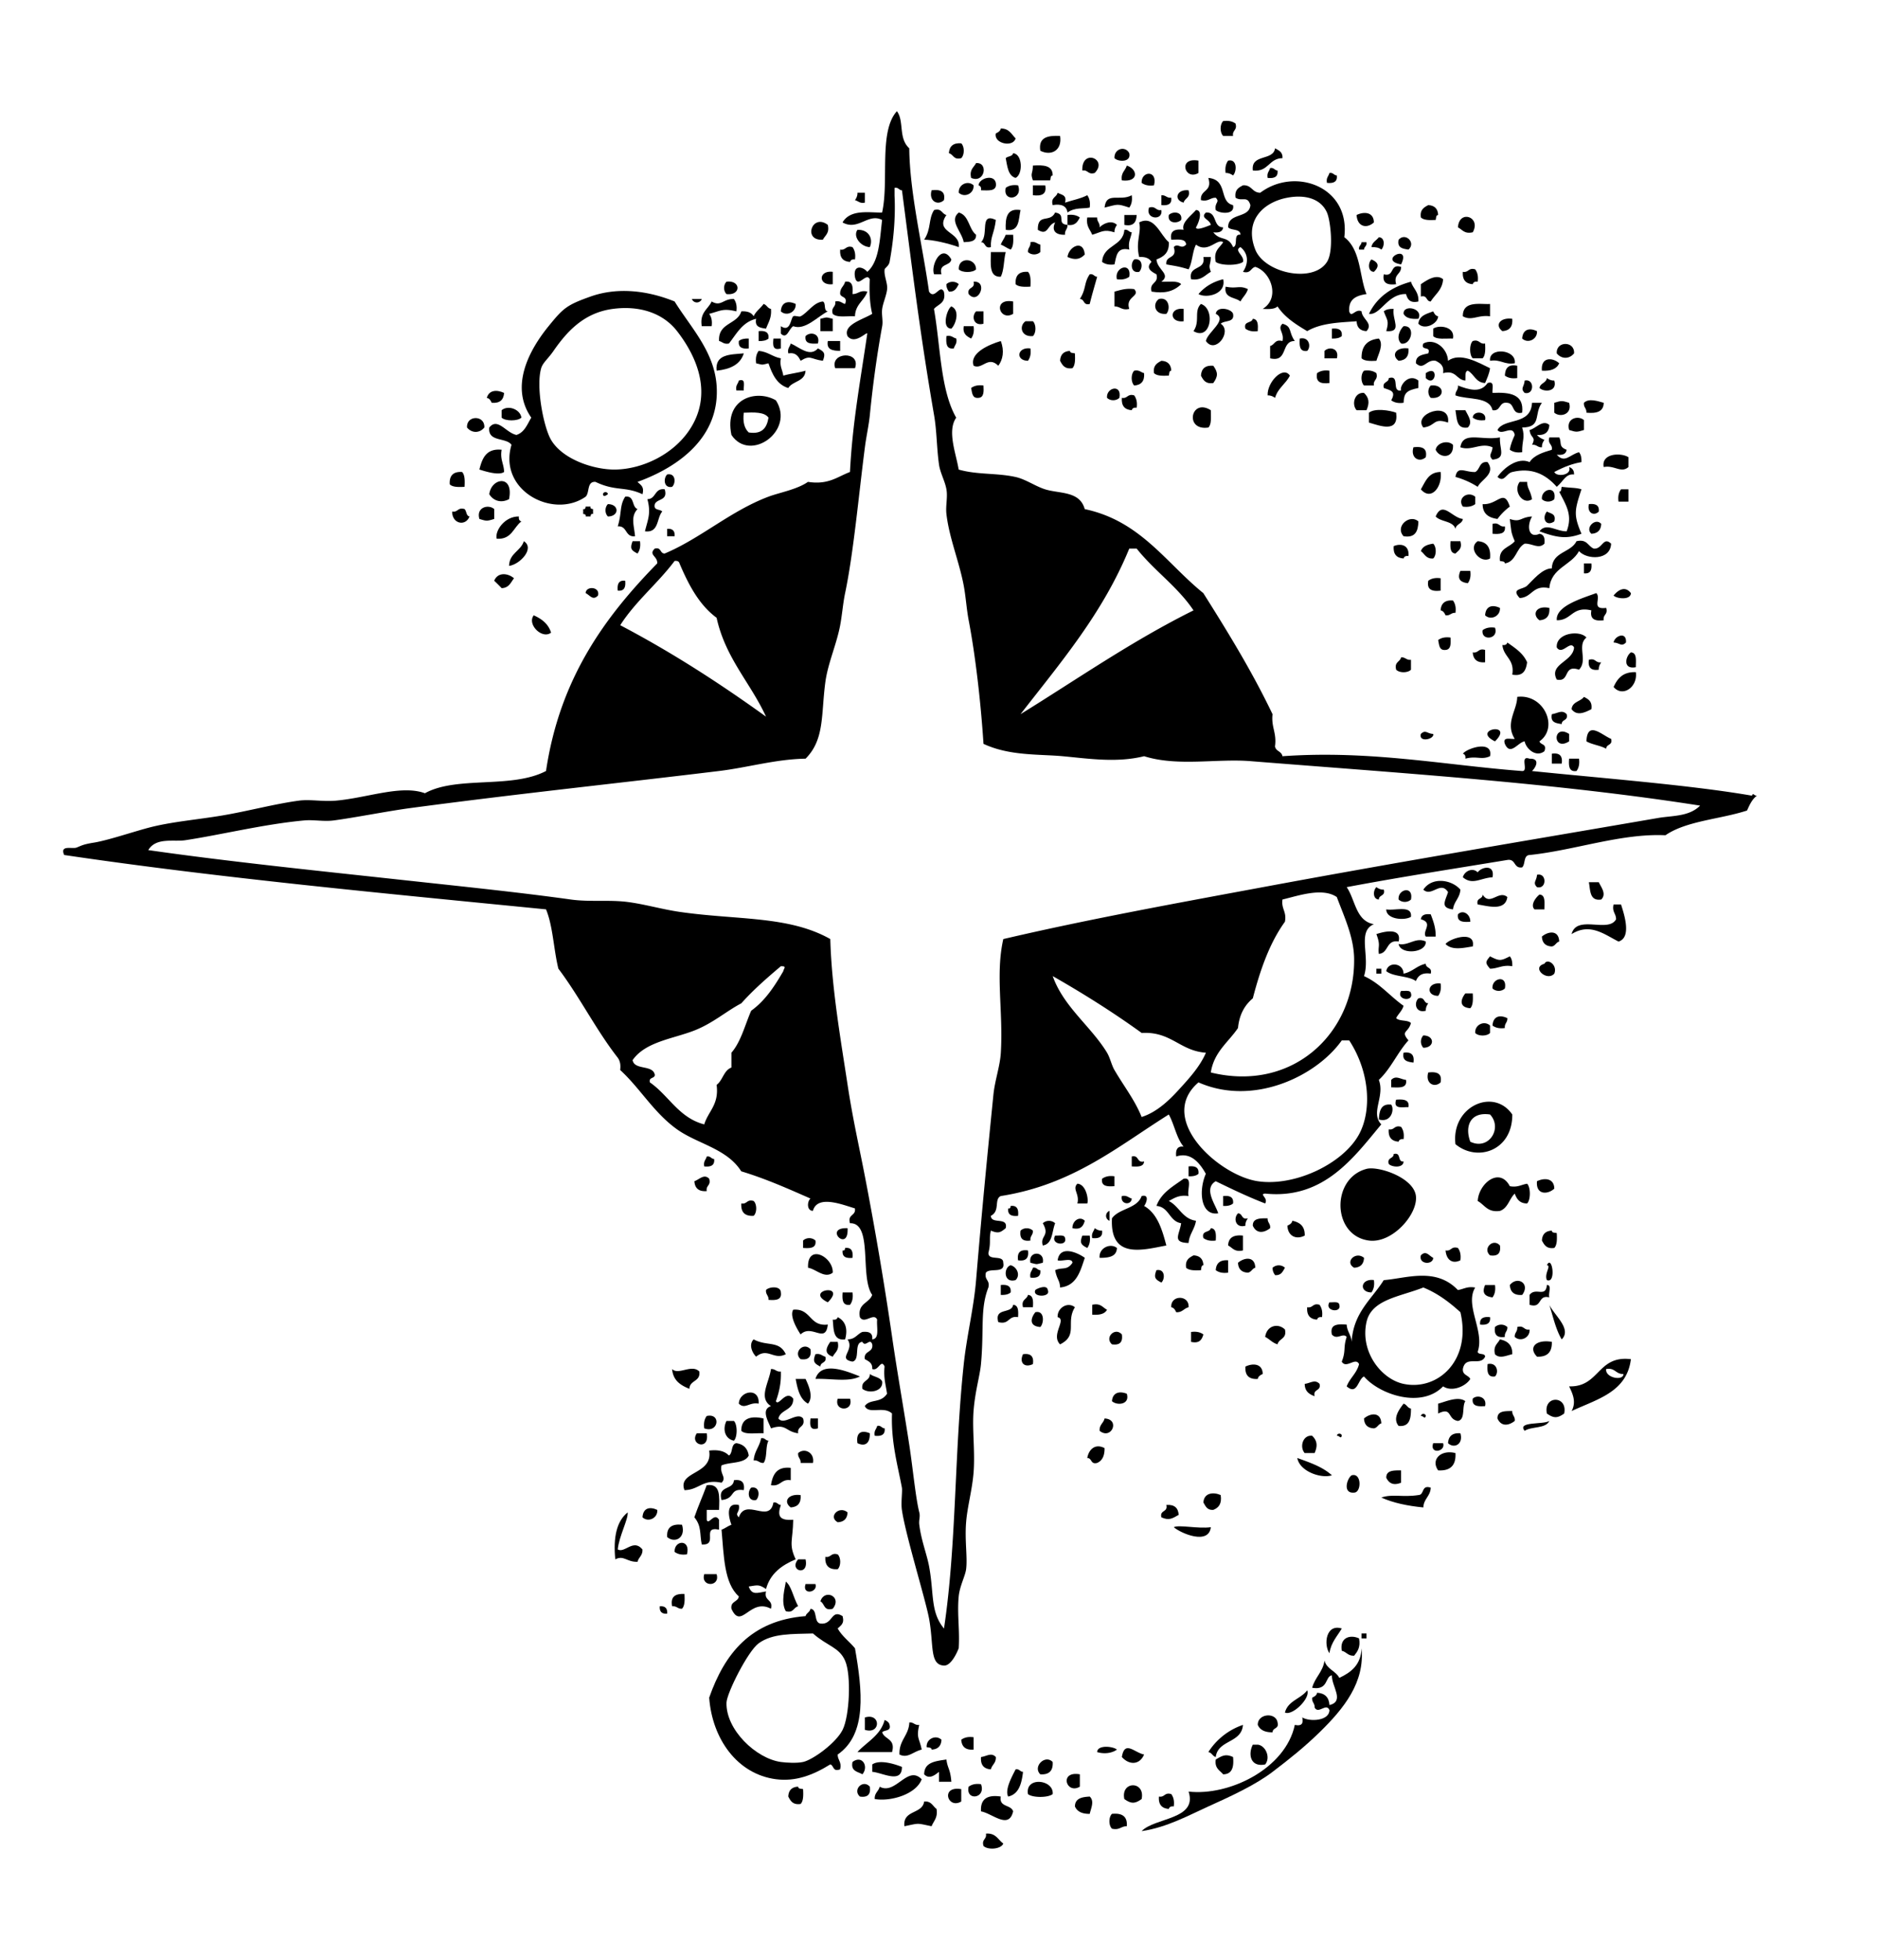 <svg xmlns="http://www.w3.org/2000/svg" viewBox="0 0 182.4 190.32"><path d="M118.8 11.76c.559-.074.924.039 1.2.24.198.678-.338.622-.24 1.2h-.96c-.33-.307-.33-1.133 0-1.44zM97.2 12.48c.812-.014 1.041.559 1.439.96-.229.902-2.139.521-1.922-.48.217-.106.432-.211.483-.48zM102.96 13.2c.225 1.421-.879 1.978-1.92 1.44-.21-1.334.75-1.488 1.92-1.44zM93.36 13.92c.328.309.328 1.133 0 1.44-.768.206-.742-.377-1.2-.48.045-.675.417-1.023 1.2-.96zM109.68 14.88c.206.908-1.074.852-1.439.48-.05-.943 1.07-1.221 1.44-.48zM123.84 14.4c.354.209.763.357.722.96-1.346.016-1.348 1.374-2.88 1.2-.21-1.65 1.98-.895 2.16-2.16zM98.4 14.88c.924.075.971 2.047.239 2.4-.74-.219-.799-1.123-.96-1.92.195-.206.658-.143.721-.48zM106.32 16.8c-.679.199-.622-.338-1.2-.238-.09-2.178 2.54-1.11 1.2.238zM116.4 15.6v1.198c-1.32.788-2.05-1.563 0-1.198zM119.28 15.6c.907-.206.849 1.072.479 1.438-.19-.127-.39-.25-.72-.24-.08-.554.04-.92.24-1.198zM94.8 15.84c1.221-.112.859 2.017-.479 1.44-.191-.83.266-1.013.479-1.44zM100.32 16.08c1.033-.073 1.937-.017 1.92.96-.233.006-.187.294-.24.48h-1.68c-.27-.756-.02-.543 0-1.44zM109.44 16.08c1.077.343 1.192 1.644-.48 1.44-.12-.755.34-.938.48-1.44zM123.36 16.32c.388-.067.413.227.72.24.072.632-.332.788-.96.72-.1-.502.16-.635.24-.96zM112.08 18c-.557.077-.922-.039-1.2-.24-.06-1.162 1.59-1.282 1.2.24zM129.12 16.8c.388-.065.413.229.72.24.072.632-.332.788-.96.72-.1-.502.16-.635.24-.96zM96.72 17.76c.14.86-.712.73-1.439.722.039-.279-.054-.429-.24-.48.024-.68 1.506-1.127 1.679-.242zM117.36 17.28c1.954.178.986 2.322 2.397 2.64.228.978-1.3.832-1.68.48-.143-.768.45-.742 0-1.2-.563-.005-.707.413-1.438.24-.1-1.057 1.15-.77.72-2.16zM94.56 18c.058.809-.893 1.24-1.439.72-.059-.807.891-1.24 1.439-.72zM98.88 18c.52 1.396-1.521 1.665-1.198.24.277-.201.641-.317 1.198-.24zM100.32 18h1.199c.168.89-.379 1.062-1.199.96V18zM90.48 18.48c.818-.102 1.368.07 1.2.96-.596.567-1.506.096-1.2-.96zM115.44 18.48c.205.766-.378.742-.48 1.2-.98-.243-.71-1.328.48-1.2zM83.28 18.719H84v.962c-.501.102-.636-.165-.96-.24.127-.194.251-.391.24-.722zM102.72 18.719c.351.211.93.19.721.962.716-.244 1.535-.387 2.159-.722.2.279.315.646.238 1.2-.582.131-1.448-.041-2.158.48-.088-.636-.576-.864-1.439-.722-.21-.763.38-.74.48-1.198zM109.92 18.96c.077.559-.038.921-.238 1.2-1.23-.402-1.085-.318-2.399 0 .15-1.585 1.48-.561 2.64-1.2zM112.8 18.96c.433-.028.509.294.96.24.072.632-.33.788-.96.72v-.96zM138.72 19.92c.609.029.931.352.96.96-.233.009-.188.294-.239.48-.592.032-1.157.037-1.44-.24-.11-.754.3-.981.72-1.2zM111.6 20.16c.679-.198.622.338 1.198.24.18 1.083-1.6.899-1.2-.24zM90.72 20.4c.766-.206.74.378 1.198.479-1.182 1.753 1.398 1.575 1.2 3.12-1.115-.393-2.518-.712-3.36-.72.709-1.071.391-1.996.962-2.879zM99.12 20.4c-.21.91-.081 2.159-1.438 1.92-.05-1.168.104-2.134 1.438-1.92zM93.12 20.64c1.012.268.955 1.604 1.68 2.158.035.677-.588.692-1.198.722-.183-1.032-1.465-2.096-.482-2.88zM103.68 21.84c.028.433-.294.508-.239.96-1.002.027-1.31-.469-.961-1.198-.785.222-.658 1.354-1.682.72-.027-1.671 1.175-.62 1.682-1.68 1.16.169.06 1.11 1.2 1.198zM114.72 21.36c-.358.381-1.368.351-1.2-.48.36-.381 1.37-.351 1.2.48zM133.44 21.6c-.692.64-1.619.432-1.683-.722.75-.358 1.67-.279 1.68.722z"/><path d="M103.68 21.84v-.96c.557-.077.922.039 1.198.24-.22.421-.45.834-1.2.72zM109.2 20.88h1.2c-.031.689-.301 1.142-1.2.96v-.96zM143.04 22.56c-.83.188-1.014-.269-1.438-.48.11-1.759 2.28-1.02 1.44.48zM96.72 21.36c-.146 1.303-.526 1.599-.479 2.64-.655.175-.483-.477-.96-.479.796-.723-.2-2.928 1.439-2.161zM105.6 21.12h.96c-.03.43.294.506.238.96.341-.363 1.166-.758 1.682-.24-.127.193-.25.392-.239.722-1.051-.328-1.234-.03-2.16.238-.2-.519-.62-.819-.48-1.68zM113.52 23.52c.058 1.017-.498 1.421-1.199 1.68.077 1.022 1.449 1.428.479 2.16.691.029 1.571-.131 1.922.24-.785.754-1.675.912-2.882.72-.235-.957.72-.723.48-1.68-.438-.229-1.112-.592-.48-1.2-.204-.356-.604-.518-1.198-.48-.374-1.522.248-2.365 0-3.358 1.48-.767 2.05 1.252 2.88 1.918zM80.4 21.84c.188.83-.269 1.015-.48 1.44-1.988.131-1.039-2.611.48-1.44zM83.28 22.32c1.136-.042 1.547.906 1.2 1.68-.891-.035-1.669-1.036-1.2-1.68zM109.2 22.32c.388-.067.413.227.72.24-.076.562-.379.899-.238 1.68-1.24-.28-1.249.67-1.439 1.44-.557.074-.922-.039-1.2-.24.08-1.683 2.04-1.479 2.16-3.12zM97.68 22.8h.721c.031.594.036 1.157-.24 1.44-.354-.125-.604-.355-.96-.48.124-.355.354-.605.479-.96zM133.92 23.04c.61.024.567.896.24 1.2-.214-.188-.542-.258-.96-.24.07-.49.48-.639.72-.96zM136.8 24.24c-.558-.083-1.125-.156-.96-.96.66-.747 1.71.299.96.96zM100.08 23.52c.502-.104.636.165.96.238v.722c-.313.308-.885.308-1.2 0-.03-.431.29-.506.24-.96zM132.24 23.52h.479c.066.388-.229.413-.24.72H132c-.07-.387.23-.413.24-.72zM105.36 24.719c-.463.486-.966.56-1.681.24.12-1.016 1.55-1.753 1.68-.24zM82.8 24c.202.278.317.646.24 1.2-.277-.039-.427.053-.479.24-.677-.045-1.022-.417-.96-1.2.577.098.521-.438 1.199-.24zM92.4 25.2c-.119.682-1.255.345-.96 1.44h-.72c-.358-.859.746-3.084 1.68-1.44zM96.24 24.48h1.439c-.196.764-.152 1.767-.479 2.398-1.171.052-.966-1.273-.96-2.398zM136.08 25.68c-2.34-.414 1.04-2.109 0 0zM116.88 24.96h.722c-.021.896-.271.686 0 1.44-.574.306-.886.876-1.92.72-.29-1.413 1.45-.789 1.2-2.16zM94.8 26.16c-.318.342-1.357.342-1.68 0-.073-1.239 1.676-1.131 1.68 0z"/><path d="M110.16 25.2c.831-.168.86.841.479 1.2-.83.168-.86-.841-.48-1.2zM133.2 25.2c.734.298.766.698.24 1.2-.61-.025-.57-.894-.24-1.2zM109.68 26.88c-.278.202-.646.317-1.2.24-.29-1.172 1.45-1.735 1.2-.24zM135.6 27.6c-.82.1-1.367-.073-1.199-.96 1.083.281.536-1.063 1.68-.722.02.747-.76.687-.48 1.682zM143.28 26.16c.201.278.316.643.24 1.2-.279-.039-.43.053-.48.24-.675-.045-1.021-.417-.96-1.2.58.098.52-.438 1.2-.24zM80.88 26.4v1.2c-1.425.173-1.425-1.373 0-1.2zM99.84 26.4c.276.284.271.849.24 1.438-.592.032-1.156.037-1.438-.238-.057-.855.343-1.256 1.198-1.2zM105.84 26.64c.39-.068.413.227.722.238-.242.877-.504 1.736-.722 2.642-.652.175-.481-.479-.96-.48.64-1.008.38-1.555.96-2.4zM140.16 27.12c-.073 1.047-.778 1.462-1.2 2.16-.477-.003-.305-.655-.96-.48v-1.198c.52-.348 1.48-1.045 2.16-.482zM118.8 27.12c.327 1.454-1.629 1.881-2.397 1.44.59-.69 1.37-1.189 2.4-1.44zM70.56 27.36c1.425-.173 1.425 1.374 0 1.2-.308-.315-.308-.885 0-1.2zM82.08 27.36c.75-.11.769.513.72 1.2.565.005.707-.414 1.44-.24-.301.897-1.169 1.229-1.2 2.398-.751-.049-1.762.162-2.16-.238-.196-.68.338-.622.24-1.2.501-.104.635.165.96.24.275-.755-.377-.583-.479-.96-.038-.597.376-.743.479-1.2zM93.12 27.6c-.209.351-.357.761-.96.72-.127-.193-.25-.39-.24-.72.315-.308.885-.308 1.2 0zM94.56 27.36c1.456-.096.468 2.323-.479 1.2-.18-.739.658-.461.479-1.2zM137.04 27.36c.204.676.775.983.72 1.92-.827.188-1.056-.224-1.198-.72-1.784-.062-2.487 2.092-3.602 1.92.78-1.622 2.19-2.612 4.08-3.12zM119.04 27.84c1.1.233 1.332-.163 2.16.24-.141.499-.505.775-.721 1.2-.52-.444-1.63-.288-1.44-1.44zM61.92 46.8c.271.289.687.437.48 1.2-1.69-.795-2.601-.26-4.562-1.2-.865-.065-.549 1.053-.96 1.44-3.152 2.203-8.521-.603-7.198-5.04-.531-.749-2.321-.24-2.16-1.68.813-1.016 1.623.521 2.64.72.788-.252 1.049-1.031 1.44-1.68-2.117-3.043-.187-6.592 1.68-8.88 1.419-1.743 1.739-2.05 4.08-2.882 2.377-.845 5.22-.709 8.16.48 1.541 2.488 3.844 4.834 4.08 8.16.352 4.964-3.616 7.891-7.68 9.362zm-8.16-12.72c-.534.772-1.046 1.151-1.198 1.68-.533 1.831.25 5.765.96 6.96 1.141 1.929 4.209 2.91 6.238 2.882 2.636-.04 5.609-1.457 7.2-3.842 2.249-3.365.862-6.949-1.2-9.6-1.394-1.79-3.688-2.5-6.238-2.16-2.837.377-4.482 2.236-5.762 4.08zM110.16 28.08c.639.709-.892.705-.479 1.92-.733.173-.874-.246-1.439-.24v-1.438c.57-.147 1.1-.347 1.92-.242zM67.2 29.04h.96a.513.513 0 01-.96 0zM71.28 29.04c.202.278.317.646.24 1.2-1.314-.319-1.522-.05-2.642.24.202.277.317.644.24 1.2h-.96c-.216-1.337.608-1.633.96-2.4.928.54 1.111-.283 2.162-.24zM112.56 29.04c.986-.239 1.146.986.721 1.44-1.17.113-1.36-1.002-.72-1.44zM77.28 29.52c.058.807-.891 1.238-1.44.72.055-.919.714-1.063 1.44-.72zM98.4 29.28v1.2c-1.325.786-2.05-1.565 0-1.2zM144.72 30.719c-1.213-.162-1.754.486-2.642 0-.032-1.572 1.763-1.132 2.642-1.198v1.198zM74.16 29.52c.315.085.377.422.72.479.08.879-.267 1.333-.479 1.92-.559-.083-1.125-.153-.96-.96-1.353.329-1.897 1.462-2.642 2.4-.501.102-.635-.165-.96-.24-.109-1.792 1.772-1.588 2.16-2.88.598-.036.996.124 1.2.479.217-.503.667-.773.961-1.198zM116.64 29.52c1.427.471.983 3.634-.722 2.64.67-.981.01-1.924.72-2.64zM92.4 29.76c.854.36.45 1.714 0 2.16-1.017-.036-.381-1.984 0-2.16zM114.96 30v1.2c-1.42.173-1.42-1.373 0-1.2z"/><path d="M119.76 30.48c.171.888-.841.599-1.198.96 1.156.749-.524 3.004-1.439 1.68.127-.833 2.154-2.057.96-2.64.08-.787 1.52-.511 1.68 0zM135.36 30c-.178 1.057.896 2.29-.721 2.16.303-1.048.069-1.067-.239-1.92.21-.186.54-.258.96-.24zM137.76 30.96c-.688.05-1.219-.061-1.438-.479-.06-.966 1.96-.542 1.44.479zM94.8 30.24h.722v1.2c-.973.269-1.189-.737-.722-1.2zM139.2 30.24c.106.213.211.429.479.479-.021.714-1.317 1.385-1.922.722.08-.806.8-.958 1.44-1.201zM80.88 30.96v1.2h-1.198v-1.2c.737-.168.459-.168 1.198 0zM121.68 30.96c.523.035.516.604.479 1.2-.557.076-.922-.039-1.2-.24-.21-.771.62-.498.72-.96zM146.88 30.96c.062.783-.283 1.155-.96 1.2-.76-.559-.25-1.362.96-1.2zM99.6 31.2h.721c.328.307.328 1.133 0 1.44-1.166.113-1.363-1.003-.72-1.44zM124.56 31.44c.97.263.569.823 1.198 1.68-1.395-.035-.608 2.109-2.397 1.68v-1.198c.457-.104.434-.688 1.199-.48.2-.863-.54-1.163 0-1.682zM93.6 31.68h.96c.077.556-.038.921-.239 1.198-.422-.217-.835-.444-.721-1.198zM136.32 31.68c1.229-.104.752 1.906-.24 1.68-.52-.514-.12-1.341.24-1.68zM141.12 32.88c-.689-.026-1.571.131-1.92-.238v-.722c.58-.408 2.15-.192 1.92.96zM129.36 31.92c.627-.065 1.032.088.96.722-.214.186-.542.258-.96.238v-.96zM149.28 32.16c.057.807-.892 1.24-1.44.72.06-.92.72-1.063 1.44-.72zM73.68 32.16c.627-.068 1.03.087.96.72-.216.188-.542.26-.96.24v-.96zM79.44 33.36c-.688.047-1.312.03-1.2-.72.463-.467 1.469-.251 1.2.72zM91.92 32.64c.502-.104.638.165.96.238.104.502-.164.638-.238.96-.752.112-.769-.511-.722-1.198zM72.72 32.88v.96c-.63.068-1.033-.087-.962-.72.216-.186.544-.258.962-.24zM75.12 32.88h.72v.96c-.801.241-.787-.333-.72-.96zM126.24 32.88c.911-.209 1.127.797.72 1.2-.75.11-.77-.513-.72-1.2zM133.92 32.88c.502.573-.059 1.538-.238 2.16-.593.032-1.156.036-1.439-.24-.03-1.232.59-1.806 1.68-1.92zM80.4 33.12h1.2v.96c-.703-.017-1.353-.087-1.2-.96zM97.2 33.12c.368.948.202 1.819-.24 2.4-1.008-1.004-1.556.415-2.398 0-.418-1.207 1.426-2.04 2.638-2.4zM144.24 37.2c-.92-.041-1.052-.868-1.681-1.2-.325.074-.198.603-.239.96-.889-.07-.864-1.057-2.16-.72.113-.754-.3-.981-.72-1.2-.916-.166-1.156.978-1.92.24-.035-.754.613-.824 1.199-.96.297-.776-.776-.183-.479-.96 1.075-.575 2.352.456 2.399 1.68 1.17-.855 2.924.159 4.08.72-.08.561-.29.991-.48 1.44zM143.04 33.12c.679-.198.622.338 1.2.24.031.592.036 1.157-.24 1.438h-.96c-.34-.319-.34-1.358 0-1.678zM76.8 33.36c.831.353 1.846 1.367 2.642.479.622.311.754.497.479 1.2-1.209-.161-1.193-.599-2.16 0-.219-.421-.444-.834-1.198-.72-.105-.501.162-.634.237-.959zM152.88 34.32c-.463.57-1.217.57-1.68 0-.09-1.223 1.77-1.223 1.68 0zM100.08 33.84c.076.559-.039.921-.24 1.2-1.233-.012-1.058-1.368.24-1.2zM129.84 34.8h-1.198v-.72c.46-.467 1.47-.251 1.2.72zM136.8 33.84c.062.783-.283 1.155-.96 1.2-.76-.559-.25-1.363.96-1.2zM73.68 34.08c.897.062 1.341.578 2.158.72-.139.779.164 1.117.24 1.682.679-.201 1.481-.279 2.16-.48-.052 1.068-1.253.987-1.68 1.682-1.104-.34-1.552-1.33-1.92-2.4-.739.168-.461.168-1.2 0-.075-.56.041-.926.242-1.204zM103.92 34.08c.007.233.294.188.48.24.031.592.036 1.157-.24 1.438-.754.114-.979-.299-1.2-.72.03-.609.35-.929.96-.958zM147.12 35.28c-1.049.168-1.352-.408-2.398-.24-.17-1.354 2.59-1.129 2.4.24zM72.24 34.32c-.342 1.098-1.336 1.544-2.64 1.68-.17-1.61 1.314-1.566 2.64-1.68zM83.04 35.76h-1.92c-.549-1.586 2.528-1.725 1.92 0zM151.44 35.28c-.242.558-.826.774-1.683.72-.13-1.339 1.03-1.316 1.68-.72zM112.8 35.04c.611.029.933.351.96.96-.231.007-.187.294-.238.48-.591.032-1.156.037-1.439-.24-.11-.754.3-.981.72-1.2zM117.84 35.52c.471.655.471 1.021 0 1.68-.754.114-.979-.299-1.198-.72.04-.675.42-1.022 1.2-.96zM147.36 35.52v1.198c-.557.076-.922-.037-1.2-.238.03-.689.3-1.14 1.2-.96zM110.16 36c.501-.102.636.165.96.24.062.782-.285 1.155-.96 1.2-.33-.307-.33-1.133 0-1.44zM125.28 36.48c-.398.802-1.179 1.221-1.44 2.16-.19-.127-.39-.25-.72-.24-.07-1.268 1.5-2.919 2.16-1.92zM129.12 36v1.2c-.82.1-1.367-.073-1.2-.96.28-.201.64-.317 1.2-.24zM132.48 36c.557-.077.922.039 1.2.24.196.678-.34.622-.239 1.2h-.961c-.33-.307-.33-1.133 0-1.44z"/><path d="M138.48 36.719v-.479c1.32-.905.97 1.45 0 .479zM134.88 36.719c1.154-.354.223 1.381 1.2 1.2-.184-.436.739-1.721 1.68-.96v.722c-1.162.241-1.4.479-1.438 1.438-.557.077-.922-.039-1.2-.24.48-.877-.018-.954-.72-1.198-.17-.656.48-.484.48-.962zM150.24 36.719c.192.129.39.25.72.24.327 1.077-.967 1.165-1.438.722.07-.491.65-.472.72-.962zM71.76 36.96c.724-.242.428.535.48.96h-.72c-.102-.502.165-.635.24-.96zM148.08 36.96c.967-.232.967 1.437 0 1.2-.45-.457-.03-.603 0-1.2zM144.48 37.2c.723-.242.426.535.479.96 1.686-.083 3.081.119 2.88 1.92-1.032.234-.696-.902-1.438-.96-.853-.13-.591.85-1.44.72-.317-1.359-2.368-.989-3.6-1.438-.031-.432.293-.506.239-.96 1.06.398 2.2.772 2.88-.242zM95.52 37.44c.036.595.045 1.165-.479 1.2-.633.071-.619-.501-.72-.96.278-.201.643-.317 1.199-.24zM138.96 37.44c1.425-.173 1.425 1.374 0 1.2-.31-.315-.31-.885 0-1.2zM108.72 38.64c-.315.308-.887.308-1.2 0-.11-1.001 1.47-1.39 1.2 0zM48.96 38.16c-.045.675-.417 1.022-1.2.96-.104-.214-.21-.429-.479-.479.21-.765.963-.814 1.679-.481zM132.48 38.16c.484.462.559.965.24 1.68h-.962c-.52-.589-.18-1.775.72-1.68zM71.04 42.24c-.742-3.55 2.427-4.466 4.32-3.36 1.892 2.948-2.505 6.089-4.32 3.36zm1.68-.24c1.323.205 1.765-.475 1.92-1.438-.397-.563-1.4-.521-2.4-.48-.116.914.068 1.53.48 1.918zM110.16 38.4c.201.279.316.644.24 1.2-.279-.039-.428.053-.48.238-.675-.045-1.021-.417-.96-1.198.58.098.52-.438 1.2-.24zM152.4 39.12c.332 1.136-.878 1.452-1.44.96v-.96c.7-.216.74-.216 1.44 0zM155.76 39.12c-.008.872-.703 1.054-1.68.96.03-.431-.294-.506-.24-.96.47-.476 1.37-.153 1.92 0z"/><path d="M147.84 41.52c.306 1.025-.018 1.187 0 2.398-.557.077-.921-.039-1.198-.238.077-.562.289-.992.479-1.44-.207-1.049-1.25.128-1.68-.48.654-1.212 3.238-.395 3.357-2.64h.96c-.81 1.085.02 2.383-1.92 2.4zM50.64 40.56c-.351.353-1.571.353-1.92 0v-.722c.667-.545 1.83-.051 1.92.722zM117.6 39.84c-.002.64.091 1.371-.239 1.682-2.35.356-1.71-2.919.24-1.682zM135.6 40.08c.266 2.011-1.555 1.275-2.642.96v-.96c.58-.464 2.01-.231 2.64 0zM140.64 41.04c-1.497-.501-1.144.331-2.399.48-1.08-1.34 2.68-2.65 2.4-.48zM141.36 39.84h.96c.224.479.781 1.145.239 1.682-1.13.171-1.05-.869-1.2-1.682zM144.24 40.8c-.557.077-.922-.039-1.2-.238.02-.716 1.43-.644 1.2.238zM47.04 41.52c-.463.568-1.217.568-1.68 0-.088-1.223 1.768-1.223 1.68 0zM153.84 40.8v.96c-.7.218-.735.218-1.438 0-.33-1.136.88-1.452 1.44-.96z"/><path d="M150.48 41.28c-.044.675-.417 1.021-1.199.96.176.224.437.363.72.479-.127.193-.25.391-.24.722-.431.031-.506-.294-.96-.24.423-.85-.157-.59-.238-1.44.64-.16 1.28-1.055 1.92-.481zM145.68 42.48c-.053 1.181.634 2.025-.722 2.16-.449-.457-.024-.604 0-1.2-1.153-.501-2.001.387-3.12 0 .24-1.61 2.06-.624 3.84-.96zM141.12 43.2c.103 1.381-1.312 1.32-1.68.48.1-.651 1.14-.991 1.68-.48zM137.28 43.44c.82-.102 1.367.073 1.199.96-.6.567-1.51.096-1.2-.96zM48.72 43.68c-.166.965.229 1.368.238 2.158-.474.354-1.747-.028-2.398-.238.276-1.084.651-2.069 2.16-1.92zM158.16 44.4v.96c-.701.63-1.383-.213-2.4 0-.26-1.319 1.63-1.433 2.4-.96zM144.48 44.88c.833 1.13-.62 1.683-.959 2.4a7.961 7.961 0 00-2.16-.96c.182-1.132.938-.439 1.92-.48.48-.241.38-1.061 1.2-.96zM44.88 45.84c.276.284.272.851.24 1.44-.592.032-1.156.037-1.438-.24-.057-.855.343-1.255 1.198-1.2zM139.92 45.84c.187 1.445-.922 2.85-1.92 1.682.45-.751.73-1.672 1.92-1.682zM64.8 46.08c.831-.168.861.841.48 1.2-.831.168-.861-.842-.48-1.2zM49.44 48.48c-.804.418-1.533.141-1.92-.48.194-1.605 2.411-1.952 1.92.48zM147.6 46.8h.721c.028.719.285.711.479 1.682-.89.61-1.88-.789-1.2-1.682zM149.52 51.6c.67-.872 1.601.014 2.64 0 .616-1.606-.088-2.58-.72-3.842.231-.006.186-.293.239-.479 1.034.127 1.346.07 1.92.24-.66 2.03-.794 2.457 0 4.318-1.4.515-2.3.419-4.08-.237zM64.56 47.52c.333 1.133-.724.878-.96 1.438-.166.646.496.464.72.722-.559.641-.301 2.098-1.68 1.92.298-1.196.601-1.759.238-3.12.866-.017.667-1.095 1.682-.96zM150.96 48.48c-.313.308-.885.308-1.2 0-.11-1.001 1.47-1.389 1.2 0zM157.44 47.52h.72v1.198h-.96c-.08-.554.04-.92.24-1.198zM58.56 48c.059-.302.477-.242.479 0-.213.147-.428.29-.479 0zM143.28 48.24v.72c-.279.202-.644.316-1.2.24-.58-.8.47-1.558 1.2-.96zM60.72 48.24c.938-.14.611.987 1.198 1.2-.678.729-.348 1.536-.238 2.64-.996.115-.729-1.032-1.682-.96.408-1.312.16-2.002.722-2.88zM146.64 49.2a5.804 5.804 0 00-1.199 1.2c-.843-.117-1.438-.484-1.44-1.44 1.46.105 2.05-1.57 2.64.24zM59.04 48.96c1.119.004 1.119 1.196 0 1.2-.308-.316-.308-.885 0-1.2zM154.32 48.96c.627-.065 1.032.088.96.722-.45.469-1.16.137-.96-.722zM48 49.44v.96c-.703.216-.735.216-1.438 0-.334-1.136.876-1.452 1.438-.96zM56.88 49.2h.48c-.044.204.094.226.24.24v.479c-.204-.044-.229.096-.24.24h-.48c.044-.204-.093-.227-.238-.24v-.479c.202.044.224-.094.238-.24zM45.12 49.44c.206.192.145.657.48.72-.38.993-1.698.717-1.682-.479.58.097.523-.439 1.202-.241zM142.08 50.4c-.07.489-.647.471-.72.96-.25-.791-1.427-.654-1.92-1.2.66-1.578 1.59.14 2.64.24z"/><path d="M150.24 49.68c.351.209.929.188.72.96-.81.554-1.24-.317-.72-.96zM50.4 50.16c-.039.279.053.427.24.48-.779.581-.938 1.781-2.4 1.68-.195-.766.784-2.189 2.16-2.16zM150 52.8c-.562.567-1.179-.039-1.92 0-.838.442-.812 1.747-1.92 1.92-.007-.231-.294-.187-.479-.238-.153-1.273.944-1.294 1.438-1.92-.409-.967-.313-.95-.479-2.16 1.095.372 1.016-.189 2.158-.24-.547.939-.336 2.172.723 1.68.42.056.55.411.48.958zM137.76 50.64c-.021.938-.293 1.626-1.438 1.438-.88-.954.61-2.195 1.44-1.438zM155.52 50.88c-.029.611-.351.933-.96.96-.65-.564.4-1.61.96-.96zM144.96 50.88c.681-.196.622.338 1.2.24.109.75-.513.769-1.2.72v-.96zM64.8 51.36c.524-.043.766.197.722.72H64.8v-.72zM50.88 52.56c1.107.709-.423 2.283-1.438 2.398.031-1.245 1.132-1.424 1.438-2.398zM61.44 52.56h.72c.076.557-.039.921-.24 1.198-.622-.307-.754-.494-.48-1.198zM140.88 52.56h.96c.205.765-.209.911-.479 1.198-.52-.033-.52-.603-.48-1.198zM143.52 52.56c.902.055 1.294.625 1.199 1.68-.92.543-2.22-.982-1.2-1.68zM156.48 52.8c-.072 1.663-2.392 1.557-3.119.722-.753 1.406-2.711 1.607-2.881 3.6-1.641-.358-1.654.905-2.88.96-.893-.958.299-.796.721-1.2.579-.556 1.475-1.684 2.397-1.68.053-1.63 1.848-1.514 2.4-2.64 1.044-.245 1.104.497 1.68.72.83.082.91-1.222 1.68-.482zM136.8 54c-.277-.039-.427.053-.479.24-.676-.045-1.022-.418-.96-1.2.67-.288 1.53-.138 1.44.96zM139.2 52.8c.328.309.328 1.135 0 1.44-.7.06-.828-.452-1.2-.72.17-.474.64-.64 1.2-.72z"/><path d="M153.84 54.719h.722c.066.629-.087 1.032-.722.962v-.962zM141.84 55.44h.96c.077.557-.036.921-.238 1.2-.84-.106-1.02-.506-.72-1.2zM49.92 56.16c-.309.411-.496.943-1.198.96A22.278 22.278 0 0048 56.4c.339-.846 1.318-.757 1.92-.24zM139.92 56.16v1.2c-.818.101-1.365-.072-1.198-.96.28-.201.64-.317 1.2-.24zM60.72 56.4c.065.628-.09 1.032-.722.96-.066-.628.09-1.032.722-.96zM58.08 57.84c-.5.521-.774-.027-1.2-.238.021-.717 1.431-.644 1.2.238zM158.4 57.6c-.005.695-1.356.565-1.683.238.47-.57 1.13-.953 1.68-.238zM155.04 57.6c.504.516-.547 1.632.96 1.438.198.678-.338.622-.24 1.2-.818.1-1.365-.073-1.198-.96-1.885-.443-1.896.985-3.359.96-.12-1.364 2.35-2.098 3.84-2.638zM141.12 58.32c.201.279.316.644.24 1.2-.431-.031-.507.294-.96.238-.106-.213-.211-.429-.48-.479.04-.674.42-1.022 1.2-.959zM145.68 59.04c.058.809-.894 1.24-1.439.72.06-.919.71-1.063 1.44-.72zM150.48 59.04c.062.782-.284 1.155-.959 1.2-.74-.532-.37-1.476.96-1.2zM51.84 59.76c.773.349 1.417.823 1.682 1.682-.871.676-2.36-.813-1.682-1.682zM145.2 60.96c.403 1.141-1.382 1.323-1.2.24.28-.201.64-.317 1.2-.24zM154.08 61.92c-.956.777.169 2.21-.72 3.12-1.588-.547-.831 1.249-2.16.96-.799-1.515 1.581-1.724 1.68-3.12-.388-.731-1.152.798-1.68 0-.11-1.418 2.26-1.714 2.88-.96zM157.92 62.4c-.457.45-.603.024-1.198 0 .09-.642 1.28-1.125 1.2 0zM140.88 61.92c.035.597.045 1.165-.479 1.2-.634.073-.619-.501-.721-.96.28-.202.64-.317 1.2-.24zM146.4 62.4c.746.534 1.534 1.024 1.92 1.92-.107.771-.366 1.394-1.44 1.2.242-1.522-.853-1.707-.96-2.88.28.039.43-.053.48-.24zM144.24 63.12v1.2c-.783.062-1.155-.285-1.2-.96.58.098.52-.438 1.2-.24zM158.4 63.36c.612.027.476.804.479 1.438-1.29.253-1.01-1.07-.48-1.438zM136.08 63.84c.433-.028.506.294.96.24v.96c-.307.328-1.133.328-1.438 0-.2-.766.38-.742.48-1.2zM154.32 64.08c.678-.198.621.338 1.199.24-.127.193-.25.39-.239.72-.75.111-1.07-.208-.96-.96zM158.88 65.28c.202 1.463-1.3 2.47-2.158 1.438.37-.827.91-1.488 2.16-1.438zM147.36 67.68c2.6-.32 4.069 2.98 2.16 4.318.103.377.754.205.479.96-.793.618-1.759-.194-1.92-.96-.648.091-1.396 1.464-1.92.24-.242-.722.534-.426.96-.48-.97-1.545.23-2.761.24-4.078zM153.84 67.68c.423.219.834.444.722 1.198-.689.351-1.415.67-1.92 0 .06-.738.86-.734 1.2-1.198zM152.16 69.36c.175.655-.478.481-.479.96-.559-.083-1.124-.155-.96-.96.56-.074.99-.47 1.44 0zM145.2 72c-2.38-1.17 1.94-1.924 0 0zM156.48 71.76c.176.655-.479.483-.479.96-.558-.321-1.36-.396-1.92-.72.08-2.067 1.51-.599 2.4-.24zM139.2 71.28c.141.512-1.434.872-1.2 0 .46-.45.6-.026 1.2 0zM152.4 71.28V72c-1.62 1.032-1.62-1.752 0-.72zM144.72 73.44c-.84.395-1.277-.057-2.399.24.039-.279-.054-.429-.24-.48.38-.531 2.95-1.37 2.64.24zM150.72 73.2c.752-.111 1.069.208.96.96h-.96v-.96zM152.4 73.68h.96c.076.556-.039.921-.24 1.198-.75.112-.77-.511-.72-1.198zM144.96 85.2c-1.162.065-1.94.797-2.88 0 .133-.569.928-.996 1.44-.48.37-.534 1.69-.811 1.44.48zM149.28 84.96c.966-.232.966 1.437 0 1.2-.45-.457-.03-.603 0-1.2zM141.84 86.4c-.053.827-.624 1.136-.72 1.92-1.27-.155-.744-.821-.479-1.68-.729-1.149-1.602.523-2.399-.24.84-1.267 2.74-.988 3.6 0zM154.32 85.68h.96c.225.477.781 1.142.239 1.68-1.13.173-1.05-.867-1.2-1.68zM133.68 86.16c.191.127.39.25.721.24.175.655-.479.481-.48.96-.61-.025-.57-.894-.24-1.2zM137.04 87.36c-.313.308-.885.308-1.2 0-.11-1.001 1.47-1.389 1.2 0zM144 86.88c.716 1.162 1.55-.476 2.4.24-.197 1.408-1.901.867-2.88.72-.18-.655.48-.483.48-.96zM149.52 86.88c.61.027.476.806.479 1.44h-.96c-.42-.413.09-1.128.48-1.44zM156.72 87.84h.721c.295.926 1.061 3.204-.24 3.602-1.34-.664-2.755-1.859-4.561-.722.489-1.931 3.574-.076 4.318-1.438.01-.567-.41-.709-.24-1.442zM134.64 88.32c.894.146 2.532-.454 2.398.72-.62.386-2.39.259-2.4-.72zM142.8 89.52c-.688.047-1.31.028-1.198-.722.49-.496 1.22.003 1.2.722zM138.96 88.8c.238.644.494 1.268.48 2.16h-.961c-.381-.524.778-1.333-.479-1.68.06-.422.41-.547.96-.48zM135.84 91.44c-1.239-.202-.947 1.131-1.92 1.2-.108-.799.198-.752-.238-1.922.65-.223 2.49-.697 2.16.722zM151.44 91.44c-.315.085-.378.422-.721.479-.61-.027-.933-.349-.962-.96.6-.518 1.64-.669 1.68.481zM143.04 91.92c-.757.099-1.977.443-2.64-.238.38-.533 2.95-1.372 2.64.238zM138.48 91.44c.07 1.127-2.46 1.313-2.642.24.98.201 1.66-.705 2.64-.24zM144.72 92.88c.902.458 1.017.458 1.92 0 .187.214.259.542.238.96-.965-.165-1.37.23-2.158.24-.47-.558-.47-.642 0-1.2zM150 93.6c.287-.577 1.302.113.96.96-.71.79-2.27-.602-.96-.96zM136.32 94.56c.868-.172 1.291-.789 2.159-.96.004.477.653.305.479.96-.849-.129-1.234.204-1.438.72-.749-.531-2.165-.396-2.881-.96.16-.966 1.67-.822 1.68.24zM133.68 94.08h.479v.48h-.479v-.48zM146.16 96c-.313.31-.885.31-1.2 0-.11-1.001 1.47-1.389 1.2 0zM139.92 95.52c.077.557-.038.921-.238 1.198-1.23-.01-1.06-1.365.24-1.198zM136.08 96.24c.38.02.915-.116.96.24.26.842-1.47.643-.96-.24zM142.32 96.48h.72c.031.591.036 1.154-.24 1.438-1.08-.08-.97-.819-.48-1.438zM137.76 96.96c.655-.175.483.479.962.48-.129.19-.25.39-.24.72-.97.269-1.19-.737-.72-1.2zM146.4 98.88c.03.433-.294.509-.24.96-.557.077-.922-.038-1.2-.238.06-.921.71-1.065 1.44-.722zM144.72 99.6v.721c-.309.328-1.135.328-1.439 0-.06-.807.89-1.24 1.44-.72zM138.24 100.56c1.118.005 1.118 1.194 0 1.198a.89.89 0 010-1.2zM136.32 102.24c.751-.111 1.071.208.96.96-.56-.08-1.12-.16-.96-.96zM138.72 104.16c.818-.101 1.366.072 1.198.96-.6.57-1.51.1-1.2-.96zM136.56 104.88c.14.859-.71.729-1.439.722v-.722c.45-.47.88-.07 1.44 0zM135.6 106.8c.688-.047 1.311-.027 1.198.722-.63-.01-1.5.22-1.2-.72zM146.88 108.24c.024 3.506-3.392 4.65-5.52 2.88-.43-3.66 3.71-5.53 5.52-2.88zm-4.08 2.64c1.798.878 3.161-1.314 1.922-2.64-1.92-.29-2.48 1.14-1.92 2.64zM133.92 108.72c.048-.83.2-1.56 1.2-1.438.34.46.01 1.79-1.2 1.44zM136.08 109.44c.201.276.316.643.24 1.199-.279-.039-.428.054-.48.238-.675-.045-1.021-.417-.96-1.198.58.1.52-.44 1.2-.24zM135.36 112.08c.771-.211.328.791.96.72-.005.658-1.133.57-1.44.24-.18-.66.48-.48.48-.96zM68.64 112.32c.388-.068.413.227.72.239.073.633-.332.788-.96.721-.102-.5.164-.64.24-.96zM109.92 112.32c.739-.179.461.658 1.2.479-.035.524-.604.518-1.2.48v-.96zM115.44 113.28c.627-.068 1.032.087.96.72-.214.188-.542.258-.96.24v-.96zM132.72 113.52c1.141-.304 4.601.842 4.801 2.641.195 1.782-2.308 4.617-4.562 4.32-3.59-.47-3.7-6.04-.24-6.96zM68.88 114.48c.198.678-.338.621-.238 1.199-.783.062-1.155-.284-1.2-.962.488-.17.948-.75 1.438-.24zM108.24 114.24v.96c-.688.047-1.311.029-1.2-.72.28-.2.64-.32 1.2-.24zM148.32 114.96c.353.351.353 1.571 0 1.92-.719-.002-1.009-.432-1.2-.96-.534.506-.661 1.419-1.438 1.682-1.219.178-1.484-.597-2.159-.96.088-1.691 2.109-3.358 3.119-1.439.78.14 1.12-.16 1.68-.24zM114.96 114.48c.912-.193.308 1.135.48 1.68-.939-.14-1.396.206-1.921.479 1.013.508 1.312 1.727 2.641 1.92-.128.832-.643 1.276-.72 2.158-1.644-.043-.874-.819-.723-1.92-1.169-.188-1.146-1.571-2.397-1.68.47-1.29 1.62-1.9 2.64-2.64zM150.96 115.44c-.646.596-1.807.618-1.68-.723.75-.36 1.67-.28 1.68.72zM104.64 114.96c.873.055 1.107 1.598.96 1.92h-.96c.24-.94-.53-1.39 0-1.92zM108.96 116.16c.502-.102.638.164.96.24-.04.7-1.14.58-.96-.24zM110.88 116.16c.838-.215.41.782.24.96 1.275.725 1.744 2.256 2.16 3.84-2.335.443-5.486 1.351-5.28-2.64.7-.98 2.44-.92 2.88-2.16zM118.8 116.16c.63-.067 1.032.088.96.72-.213.188-.542.26-.96.24v-.96zM73.2 116.64c.328.308.328 1.134 0 1.438-.854.055-1.255-.346-1.2-1.2.578.1.521-.44 1.2-.24zM98.16 117.12c.632-.072.787.332.72.96-.628.067-1.03-.088-.96-.72.204.04.226-.09.24-.24zM107.76 117.6v.96a.512.512 0 010-.96zM120.24 117.84c.477.003.305.655.96.48-.127.192-.251.39-.24.72-.97.27-1.19-.74-.72-1.2zM105.36 118.56c-.146.496-.371.907-1.2.721-.02-.72.71-1.22 1.2-.72zM123.12 118.32c-.03.43.294.506.24.96-.604.472-1.322.56-1.681-.24-.02-.74.72-.72 1.44-.72zM102.48 118.8c-.323.799-.229 2.012-1.199 2.16-.295-.98.732-.876 0-2.16a.89.89 0 011.2 0zM125.52 118.56c.729.148 1.228.531 1.2 1.438-.832.433-1.641.047-1.682-.96.21-.11.43-.21.48-.48zM82.32 119.28c.131 2.46-2.419-.09 0 0zM100.32 119.52c.03.431-.294.507-.24.961-.751.109-1.071-.209-.96-.961.316-.31.88-.31 1.2 0zM106.32 119.28c.192.127.39.25.72.239.072.633-.332.788-.96.721-.1-.5.16-.64.24-.96zM117.6 119.28c.523.035.516.604.479 1.2-.557.076-.922-.039-1.2-.24-.21-.77.62-.5.72-.96zM150.72 119.52c.007.231.294.187.479.238.031.594.036 1.156-.24 1.44-.754.113-.979-.3-1.2-.72.03-.61.35-.93.96-.96zM102.48 120c.381.021.916-.115.961.24.26.84-1.47.64-.96-.24zM105.12 120h.72c.077.559-.038.922-.238 1.2-.62-.31-.75-.5-.48-1.2zM120.72 120v1.44c-.83.188-1.015-.27-1.439-.48.03-.77.54-1.06 1.44-.96zM79.2 120.48c.11.749-.513.767-1.2.72v-.72c.315-.31.885-.31 1.2 0zM145.68 120.96c.109.751-.208 1.071-.96.96-.75-.66.3-1.71.96-.96zM108.48 121.2c-.027.853-.794.966-1.682.96-.09-.96 1.05-1.47 1.68-.96zM82.08 121.2c.632-.072.788.332.72.96-.627.067-1.03-.088-.96-.72.204.04.226-.09.24-.24zM141.6 121.2c.2.278.315.644.238 1.2-.768.382-1.359-.031-1.438-.96.58.1.52-.44 1.2-.24zM99.84 121.44c.111.751-.208 1.069-.96.96-.111-.75.209-1.07.96-.96zM105.36 122.16c-.442 1.317-.797 2.724-2.4 2.88-.026-.717-.285-.711-.479-1.68.695-.324 1.151.065 1.681-.721-.03-.529-1.019-.104-1.438-.239.21-1.51 1.92-.76 2.64-.24zM80.88 123.6c-.79.612-1.608-.346-2.398-.479-.096-2.42 2.476-1.05 2.398.48zM101.28 122.64c-.739.168-.462.168-1.2 0-.243-1.18 1.44-1.18 1.2 0zM139.2 122.16c-.021.714-1.432.642-1.2-.24.5-.52.78.03 1.2.24zM115.92 121.92c.61.029.933.352.96.96-.231.009-.187.294-.238.48-.594.031-1.156.036-1.439-.24-.11-.75.3-.98.72-1.2zM132.48 122.16c-.029.61-.351.931-.959.96-.96-.54.14-1.65.96-.96zM121.92 123.12c-.313.085-.377.423-.72.479-.611-.029-.931-.351-.96-.96.6-.52 1.64-.67 1.68.48zM119.28 122.4v1.199c-.557.075-.922-.038-1.2-.239.04-.68.42-1.02 1.2-.96zM150.24 122.88c.502-1.101.939 1.832 0 1.44-.28-.64.46-1.41 0-1.44zM98.16 122.88c.569.135.995.93.479 1.44-1.196.34-1.182-1.24-.479-1.44zM124.8 123.12c-.209.354-.357.761-.96.72-.127-.191-.25-.39-.238-.72a.89.89 0 011.2 0zM100.32 123.12c.388-.067.413.229.72.24.072.632-.332.787-.96.72-.101-.5.16-.64.24-.96zM112.32 123.36c.831-.169.86.841.479 1.199-.62-.31-.75-.5-.48-1.2zM143.28 125.04c-1.054 1.718.941 4.232.24 6.24.054.346.716.083.72.479-.451.979-1.905-.194-2.16 1.2-.041.604.537.583.72.96-.386.674-1.742 1.318-2.64.722-2.104 2.189-6.182.796-7.681-.96-.598.268-.646 1.871-1.682.96.308-.813.979-1.263 1.2-2.159-.335-.725-1.242.498-1.68-.24.426-1.061.124-1.356.479-2.4-.373-.45-.936.347-1.438-.238-.221-1.021.575-1.024 1.438-.96.04.681.44 1.001.48 1.681.172-2.868 1.95-4.13 3.12-6 2.188-.17 5.054-1.285 7.199.96.56-.08.9-.38 1.68-.24zm-10.56 3.36c-.636 2.9 1.448 5.545 3.601 6 3.308.699 6.621-2.258 5.52-6.96-1.05-.95-2.177-1.823-3.6-2.4-2.27.9-5.04 1.15-5.52 3.36z"/><path d="M133.44 124.32c.076.557-.039.921-.24 1.199-1.23-.01-1.06-1.37.24-1.2zM147.84 125.76c-.78.062-1.153-.283-1.198-.96.74-.92 2.02-.14 1.2.96zM97.2 124.8c.627-.065 1.032.09.96.722-.214.187-.542.259-.96.238v-.96zM144.24 124.8h.96c.076.559-.039.924-.24 1.2-.84-.1-1.02-.51-.72-1.2zM150.24 124.8c.521-.04.108.854.239 1.2-1.168-.289-.649 1.109-1.92.72v-.96c.58-.79 1.57.31 1.68-.96zM75.84 125.52c.11.75-.513.768-1.198.721.028-.431-.294-.507-.24-.96.306-.33 1.433-.42 1.438.24zM80.4 126.48c-2.381-1.17 1.939-1.92 0 0zM101.76 125.28c.367.737-1.565.737-1.198 0 .15-.14 1.14-.56 1.2 0zM81.84 125.52h.96c.077.557-.039.922-.238 1.198-.752.11-.769-.51-.722-1.2zM99.84 125.76c.524.035.518.604.48 1.2h-.96c-.206-.77.377-.74.48-1.2zM115.44 126.96c-.457.104-.604.519-1.2.48-.106-.214-.211-.432-.48-.48-.09-1.22 1.77-1.22 1.68 0zM129.12 126.48c.38.02.915-.116.96.237.26.84-1.47.64-.96-.24zM98.4 126.72c.522.035.515.604.479 1.2-.979-.179-.824.773-1.92.48-.413-1.45 1.317-.76 1.441-1.68zM104.4 126.96c-.924 1.479.354 2.71-1.44 3.602-.935-.932.688-2.415-.238-2.642-.05-.91.99-1.53 1.68-.96zM106.08 126.72c.83-.188 1.013.269 1.439.48-.223.419-.75.529-1.439.479v-.96zM128.16 126.72c.201.279.316.646.24 1.2-.279-.039-.428.055-.48.24-.675-.045-1.021-.418-.96-1.2.58.1.52-.44 1.2-.24zM150.48 126.72c.469 1.015 2.214 2.351 1.2 3.36-.57-.95-.84-2.2-1.2-3.36zM77.04 127.2c1.757-.157 1.544 1.656 3.36 1.439-.211 1.927-1.562-.101-2.642.96-.392-.6-1.081-1.8-.718-2.4zM100.56 127.44c.906-.206.85 1.074.479 1.438-1.076-.08-.97-.82-.48-1.44zM81.36 127.92c.808.4.988 1.226.72 2.16-1.187.146-1.104-.974-1.2-1.92.279.04.427-.05.48-.24zM144.72 127.92c.07.633-.332.788-.962.722-.07-.63.33-.79.96-.72zM124.8 129.12c.209.929-.586.854-.72 1.439-.499-.143-.773-.504-1.2-.722.15-1.09 1.23-1.38 1.92-.72zM146.4 128.88c.03.433-.294.509-.24.96-.752.111-1.071-.209-.96-.96a.89.89 0 011.2 0zM147.36 128.88c.678-.196.621.339 1.199.24.058.807-.893 1.24-1.439.72-.03-.43.29-.51.24-.96zM108.96 129.6c.111.752-.209 1.069-.96.96-.75-.66.3-1.71.96-.96zM115.68 129.36c.557-.077.922.038 1.198.239-.145.494-.371.907-1.198.721v-.96zM73.2 130.08c1.304.707 2.471.076 3.12 1.439-1.161.61-1.754-.686-2.88.238-.363-.34-.758-1.17-.24-1.68zM145.68 130.08c.729.149 1.228.533 1.198 1.439-.546.115-1.226.477-1.68 0-.19-.83.27-1.01.48-1.44zM80.64 130.32h.72c.188.83-.269 1.013-.48 1.438-.839-.29-.671-.82-.24-1.44zM150.72 130.32c.036.998-.441 1.478-1.439 1.438-.88-.9-.09-1.7 1.44-1.44zM78.72 131.04c.109.751-.209 1.071-.962.96-.745-.66.301-1.71.962-.96zM79.2 131.52c.501-.104.635.165.96.238.175.655-.477.483-.479.961-.622-.31-.755-.5-.481-1.2zM99.36 131.52c.751-.111 1.071.209.96.961-.824.39-1.35-.14-.96-.96zM158.4 132c-.388 3.213-3.312 3.891-5.761 5.04.483-.886.102-1.691-.239-2.398 2.97.09 2.73-3.04 6-2.64zm-.72 1.44c-.761.039-.804-.641-1.682-.48-.12.86 1.68 1.19 1.68.48zM122.64 133.44c-.215.104-.431.21-.479.479-.854.057-1.255-.345-1.2-1.2.75-.36 1.67-.28 1.68.72zM144.48 132.48c.911-.21 1.127.797.721 1.199-.75.11-.77-.51-.72-1.2zM65.28 132.96c.607.626 1.907-.513 2.64.24.137 1.015-.941.816-.96 1.68-.862-.34-1.594-.81-1.68-1.92zM74.88 132.96c.433-.028.506.294.96.24.043 1.163-.188 2.049-.479 2.88.261.556.979-1.173 1.68-.24.035 1.155-1.222 1.021-1.438 1.92.552.73 1.823-.708 2.398 0 .257.896-.596.687-.479 1.44-1.272-.179-1.149-.976-2.642-.479-.188-.556-1.035-1.824 0-2.16-1.248-.8-.191-2.25 0-3.6zM83.52 133.68c-1.122.576-2.81.182-4.32.238.559-1.83 3.139-.7 4.32-.24zM84.48 133.44c.357.278.979.298 1.2.72.125.988-1.3 1.222-1.922.72-.142-.86.735-.71.722-1.44zM77.28 133.92h.96c.274.588.8 1.722.24 2.4-.783-.42-1.015-1.38-1.2-2.4zM128.16 134.4c.179.738-.659.461-.479 1.199-.528-.191-.958-.481-.96-1.199.56-.07.99-.47 1.44 0zM73.68 136.32c-.881-.178-1.333.59-1.922 0 .044-1.24 2.036-1.63 1.922 0zM109.44 135.36c.326 1.076-.967 1.165-1.44.72.07-.9.8-.98 1.44-.72zM144.24 136.56c-.688.048-1.31.028-1.2-.722.4-.41 1.41-.19 1.2.72zM81.36 135.84h1.2c.384 1.27-1.584 1.27-1.2 0zM142.32 136.08c-.354.528.028 1.788-.721 1.92-1.062-.168-.521-1.402-1.92-.72v-.96c.73-.19 1.95-.76 2.64-.24zM151.92 137.28c-.654.469-1.021.469-1.68 0-.37-1.78 2.05-1.78 1.68 0zM136.32 136.32c.312.084.377.422.72.479.001.961-.126 1.794-1.2 1.683-.63-.75.11-1.66.48-2.16zM146.88 137.04c-.028.433.294.506.24.96-.603.474-1.322.562-1.68-.24-.02-.74.72-.72 1.44-.72zM134.16 138.24c-.313.085-.378.422-.72.479-.611-.027-.934-.349-.961-.96.6-.52 1.64-.67 1.68.48zM138 137.52c.062-.304.479-.241.479 0-.11.35-.21-.02-.48 0zM68.64 137.52c1.425-.32 1.154 1.718-.24 1.198-.077-.56.038-.92.24-1.2zM74.16 137.76v1.44c-.751-.049-1.762.162-2.16-.24-.023-1.38 1.182-1.43 2.16-1.2zM78.72 137.76h.72v.96c-.801.24-.787-.34-.72-.96zM107.28 137.76c1.553.072.666 2.126-.48 1.2-.04-.6.38-.74.48-1.2zM70.56 138h.72c.353.351.353 1.571 0 1.92-.865-.18-1.126-1.11-.72-1.92zM85.2 138.48c.387-.068.413.227.72.237.072.635-.332.788-.96.723-.102-.5.165-.64.24-.96zM84.48 139.2c.025 1.001-.472 1.308-1.2.96-.174-1.15.515-1.26 1.2-.96zM67.68 139.2h.96c.315 1.74-1.731 1.11-.96 0zM129.84 139.44c.062-.303.479-.242.48 0-.11.35-.21-.02-.48 0zM141.84 139.2c.308 1.056-.604 1.527-1.198.96.04-.68.42-1.02 1.2-.96zM127.44 139.44c.483.462.558.965.239 1.68h-.962c-.52-.59-.18-1.78.72-1.68zM73.92 139.68c.39-.067.413.228.722.238-.314.566-.104 1.658-.48 2.16-.431.03-.506-.294-.96-.24.059-.9.576-1.34.718-2.16zM71.52 140.16c.692.105 1.094.506 1.2 1.2-.395.807-1.803.6-2.642.96-.199.861.541 1.161 0 1.68-1.829-.389-2.176.704-3.6.72-.701-1.867 2.802-1.48 2.398-3.84.916-.114 1.532.068 1.92.48.404-.24.174-1.11.724-1.2zM139.2 140.16h.96c.28.83-1.34 1.12-.96 0zM107.28 140.64c.012.73-.219 1.223-.721 1.438-.654.175-.482-.477-.96-.479.16-.89.82-1.42 1.68-.96zM78.96 142.08h-1.2c.031-.431-.293-.506-.238-.96.62-.55 1.622-.03 1.438.96zM141.36 141.12c.07 1.19-.49 1.75-1.681 1.68-.74-1.04.26-2.04 1.68-1.68zM126 141.6c1.234.443 2.486.875 3.36 1.681-1.06.34-3.13-.38-3.36-1.68zM76.8 142.56v1.198c-.953-.153-.965.638-1.92.48.161-1.04.57-1.83 1.92-1.68zM136.08 142.8v1.2c-.65.256-1.124.152-1.438-.479-.02-.74.72-.72 1.44-.72zM131.28 143.28c.984-.28.964 1.668.24 1.68-1.15.11-.69-1.4-.24-1.68zM72.24 144.72c-1.428-.193-.761.814-2.16.962-.411-1.45 1.147-.934 1.2-1.922.751-.11 1.072.21.96.96z"/><path d="M68.64 144.24c1.397-.199 1.226 1.174 1.198 2.399H68.64v.96c.175.595.722-.792 1.198 0v.96c-1.78-.365-.003 1.541-1.68 1.438-.217-1.019.003-1.765-.72-2.64.368-1.07.818-2.06 1.202-3.12zM72.96 144.48c.831-.169.861.841.48 1.199-.831.17-.861-.84-.48-1.2zM138.96 144.48c-.033.847-.687 1.07-.72 1.92-1.531-.149-2.922-.438-4.08-.96 1.078-.375 2.062-.003 3.6-.24.62-.02.25-1.03 1.2-.72zM118.56 145.2c.129.849-.203 1.236-.722 1.439-.601.041-.751-.368-.96-.722.06-.95.98-1.03 1.68-.72zM77.76 145.2c.062.782-.283 1.155-.96 1.2-.765-.56-.255-1.36.96-1.2zM75.12 145.92c.388-.065.413.229.72.24-.375 1.09-.124 1.534 1.2 1.439-.032 2.048-.458 2.354.24 3.841-1.348.569-2.468 1.371-2.88 2.88-.691-.439-.75-.39-1.68-.24.305.857.781.632 1.68.479-.237.958.717.724.479 1.681-2.036-1.094-2.881 2.124-3.84 0-.113-.754.646-.635.72-1.2-1.444-1.271-1.454-3.981-1.68-6.479.355-.124.605-.354.96-.479-.243-.645-.632-2.224.72-1.92.145.766-.448.742 0 1.2.652-1.95 2.978.67 3.361-1.44zM113.28 146.16c.782-.062 1.154.285 1.199.96-.603.348-.942.581-1.682.24-.18-.74.66-.46.48-1.2zM63.84 146.64c.06.808-.891 1.238-1.438.721.053-.92.712-1.06 1.438-.72zM82.32 146.88c-.029.61-.349.933-.96.96-.964-.54.144-1.65.96-.96zM66.24 148.08c.392 1.255-.674 1.846-1.44 1.2-.074-.95.461-1.3 1.44-1.2zM114 148.32c.516-.263 2.375.177 3.602 0-.2 1.76-2.91.6-3.6 0zM66.72 150.96c-.559.076-.923-.038-1.2-.24-.058-1.16 1.591-1.28 1.2.24zM81.36 150.96c.328.309.328 1.133 0 1.44-.854.055-1.255-.346-1.2-1.2.578.1.522-.44 1.2-.24zM77.52 151.44h.72c.357 1.72-1.683 1.11-.72 0zM68.4 152.88h1.2c.384 1.27-1.584 1.27-1.2 0zM76.32 153.6c.561.455.671 1.391 1.2 2.398-.458.104-.436.688-1.2.48-.53-.9-.041-2.39 0-2.88zM78.24 153.84h.96c.28.83-1.341 1.12-.96 0zM66.48 154.8c.032.594.037 1.156-.24 1.44-.431.03-.506-.294-.96-.24-.193-.99.368-1.23 1.2-1.2zM80.88 156.24c-.894.254-.772-.506-1.198-.721.38-1.25 2.163-.47 1.198.72zM64.08 156c.523-.044.764.196.72.72-.524.04-.763-.2-.72-.72zM78.72 156.24c.721.078.28 1.318.96 1.439 1.243.149 1.009-1.443 2.158-.722.205.767-.209.911-.479 1.2.433.768 1.139 1.261 1.68 1.92.714 4.083 1.199 8.333-1.68 10.32-.005.563.414.706.24 1.438-.755.275-.583-.377-.96-.479-1.688 1.05-3.376 1.688-5.28 1.438-3.736-.49-6.185-3.893-6.48-7.92 1.496-4.265 4.024-7.496 9.36-7.92.086-.32.424-.38.481-.72zm-5.04 3.36c-1.048.768-3.097 4.842-3.12 5.761-.072 2.629 2.869 5.426 5.278 5.76.522.072 1.562.132 2.16 0 .951-.209 3.198-1.84 3.84-3.12.668-1.333.862-5.306.24-6.72-.58-1.319-1.702-1.393-3.12-2.641-2.054.06-3.938-.02-5.278.96zM130.32 158.16c-.445.755-1.046 1.354-1.2 2.399-.58-.84-.34-2.89 1.2-2.4zM132.24 158.64h.479v.479h-.479v-.48zM132 159.12c.156.876-.162 1.278-.479 1.68-.6.037-.743-.377-1.2-.479-.23-1.32.86-1.59 1.68-1.2z"/><path d="M132.24 160.08c.317 3.314-1.696 5.833-4.08 8.16-1.461 1.426-2.912 2.587-4.561 3.84-1.65 1.255-3.941 2.326-6.239 3.36-1.804.811-4.037 2.048-6.48 2.397 1.304-1.341 5.45-1.105 4.562-3.84 3.945.445 9.419-2.222 10.317-6.479.624.145.864-.098.722-.722.741.443 2.638.337 2.641-.72-.32-.74-1.065.447-1.438-.24.028-.431-.294-.506-.239-.96.213-.104.429-.211.479-.479.754.046 1.154.443 1.2 1.199 1.521-.376.188-1.841.24-2.882-.678.053-.321 1.491-1.92 1.2.266-1.015 1.036-1.521 1.199-2.64.207.833 1.09.99 1.438 1.68 1.14-.54 2.1-1.26 2.16-2.88z"/><path d="M126.96 164.16c.354.735-1.415 2.504-2.16 2.16.29-1.15 1.55-1.33 2.16-2.16zM124.08 167.28c.175.654-.477.48-.479.96-.731.012-1.224-.219-1.439-.721-.02-1.11 1.76-1.25 1.92-.24zM84 166.8c1.564-.483 1.564 1.688 0 1.2v-1.2zM85.92 167.04c.214.106.431.211.48.479.166.646-.496.464-.72.721.24.718 1.318.6.96 1.92h-3.36c.915-1 2.237-1.6 2.64-3.12zM88.32 167.28c.431-.031.506.294.96.239-.301 1.306.012 1.266.24 2.398-.842.206-1.357.882-2.16.48-.053-1.41.902-1.82.96-3.12zM120.72 167.52c-.13 1.793-2.42 1.422-2.642 3.12-.313-.084-.378-.424-.72-.479a6.461 6.461 0 013.36-2.64zM91.44 168.96c-.029.61-.351.933-.96.96-.006-.231-.294-.187-.48-.238-.058-.81.892-1.24 1.44-.72zM94.56 168.72v1.2c-.782.062-1.154-.285-1.199-.96.278-.2.643-.32 1.199-.24zM121.68 169.44h.479c.772.09 1.267 1.253.72 1.92-1.43.29-1.68-.98-1.2-1.92zM108.48 169.92c-.567.406-1.359.418-1.92.24.02-.73 1.57-.56 1.92-.24zM111.12 170.4c-.454 1.05-1.471 1.015-2.16.239.27-1.66 1.21-.43 2.16-.24zM96.72 170.64c.035.598-.379.741-.479 1.198-.676-.045-1.022-.417-.96-1.198.56-.07.99-.47 1.439 0zM119.76 170.64c.097.975-.088 1.673-.96 1.681-.332-.389-.849-.591-.72-1.44.6-.35.94-.58 1.68-.24zM83.76 172.32c-.447-.271-1.154-.284-.96-1.2.936-.71 1.602.43.96 1.2zM91.92 170.88c.114.894.38.897.48 2.16h-1.2v-.96c-.373.289-.936.769-1.44.24.006-1.19 1.116-1.28 2.16-1.44zM102.24 171.12c.055.854-.346 1.255-1.2 1.2-.76-.74.46-1.96 1.2-1.2zM87.6 171.6c.013 1.688-1.921.546-2.88.479v-.72c.729-.5 2.171-.04 2.88.24zM98.64 171.84c.388-.065.413.229.721.24-.135 1.146-.399 2.16-1.44 2.4-.354-.65.365-1.94.719-2.64zM89.52 172.8c-.554 1.481-3.05 2.188-4.562 1.92-.037-.597.377-.741.48-1.198 1.546.85 2.706-2.15 4.082-.72zM104.88 172.32v1.199c-1.32.79-2.05-1.56 0-1.2zM102.24 174.24c-.438.366-1.963.366-2.4 0-.293-1.75 2.55-1.41 2.4 0zM84.48 173.52c.109.752-.208 1.07-.96.961-.747-.66.298-1.71.96-.96zM95.28 173.28c.518 1.396-1.521 1.665-1.2.239.278-.2.644-.32 1.2-.24zM110.88 174.72c-.654.471-1.021.471-1.68 0-.37-1.78 2.05-1.78 1.68 0zM77.52 173.52c.006.231.293.187.479.238.032.594.036 1.156-.24 1.44-.753.113-.979-.3-1.198-.72.028-.61.348-.93.959-.96zM93.36 173.76v1.2c-1.324.79-2.05-1.56 0-1.2zM113.76 174.24c.202.278.316.644.24 1.2-.277-.039-.427.053-.479.239-.675-.047-1.022-.419-.96-1.199.58.1.52-.44 1.2-.24zM97.2 174.48c-.185 1.062 1.002.758 1.2 1.438-.421 1.798-2.006.202-3.12 0-.074-1.19.598-1.64 1.92-1.44zM105.84 174.48c.479.453.116 1.134 0 1.68-.729.012-1.222-.218-1.438-.72.01-.79.68-.92 1.44-.96zM90.96 175.68c.144.859-.277 1.159-.479 1.681-1.521-.31-1.122-.31-2.642 0-.168-1.609 1.737-1.145 1.92-2.4.701-.06.829.45 1.201.72zM108 176.16c.979-.1 1.516.246 1.44 1.2-.565-.006-.707.413-1.44.239-.33-.31-.33-1.13 0-1.44zM95.76 178.08c.965-.083 1.165.596 1.683.96-.2.55-1.477.657-1.921.24-.201-.68.336-.62.238-1.2zM170.16 77.28c.106-.349.211.024.479 0-.466.336-.711.889-.96 1.438-2.597.847-5.884.997-7.922 2.4-4.305-.199-8.768 1.453-13.198 1.92-.615.024-.387.896-.722 1.2-.85.13-.59-.85-1.438-.72-5.219.86-10.488 1.672-15.603 2.64.849 1.233.873 3.287 2.643 3.6-1.67.688-.33 3.139-.961 5.04 1.545.696 2.522 1.956 3.841 2.882-.141.5-.505.774-.721 1.198.308.333 1.134.147 1.438.48-.264.979-1.032.738-.24 1.68-1.067 1.171-1.715 2.768-2.88 3.84.62 1.605-.845 3.181.24 4.32-2.674 3.209-5.591 7.312-11.28 6.72-.617.06.33.413 0 .96-1.672-.646-3.236-1.4-4.8-2.16-1.241.732.028 2.327.24 3.12-1.712.26-1.923-2.196-1.2-3.84-.586-1.038-1.46-2.158-2.88-1.68-.067-.628.087-1.032.72-.96-.694-.824-.894-2.147-1.438-3.12-4.963 3.116-9.331 6.828-16.319 7.92-.678.318-.031 1.441-.96 1.92.01.869 1.703.057 1.439 1.2-.509.423-.709.541-1.439.239-.199.819.031 1.115-.24 2.158-.021.821 1.461.142 1.44.962.226 1.104-1.3.461-1.683.96-.174.732.414.705.24 1.438-.819 2.089-.408 4.074-.72 7.44-.108 1.164-.572 2.624-.721 4.56-.14 1.808.163 3.993 0 6-.141 1.711-.6 3.277-.722 4.8-.144 1.791.146 3.405 0 4.562-.081.651-.622 1.634-.72 2.64-.164 1.679.113 3.262 0 5.04 0-.008-.635 1.728-1.439 1.68-1.407-.079-.964-1.974-1.439-4.56-.34-1.84-2.292-8.138-2.64-10.562-.104-.716.064-1.798 0-2.158-.36-1.971-1.069-4.399-.96-7.2-.827-.772-2.25.125-2.642-.721.505-.729 1.525-.235 2.16-1.199-.119-.842-.358-1.562-.24-2.643-.358-.793-.587.499-1.199.24.04-.601-.368-.751-.721-.96-.13-.85.852-.59.721-1.438-.235-.674-.642.349-.961-.239-.868.089-.163 1.755-.96 1.92-1.514-.278.259-1.105-.479-2.16.729.011.934-.507 1.438-.72.629-.068 1.033.087.961.72.745-.054.404-1.194.479-1.92-.335-.723-1.242.499-1.68-.24-.237-1.355.906-1.332 1.199-2.16-1.232-1.734.104-7.021-2.159-6.96-.259-.896.596-.684.479-1.438-1.226-.367-3.646-1.35-4.08.239-.609-.024-.565-.896-.239-1.199-2.17-.952-4.323-1.917-6.721-2.643-1.387-2.212-4.269-2.667-6.24-4.079-2.264-1.621-3.565-3.97-5.52-5.761.076-.557-.039-.921-.24-1.2-2.104-2.694-3.693-5.903-5.76-8.64-.462-1.856-.521-4.121-1.2-5.76-15.574-1.539-31.661-3.038-46.8-5.28-.443-1.01.779-.561 1.2-.72.455-.172.592-.307 1.68-.48 1.318-.21 3.741-1.027 5.28-1.438 2.194-.586 4.708-.782 7.2-1.2 2.467-.414 5.087-1.125 7.438-1.44 1.113-.147 2.321.115 3.601 0 3.075-.273 6.331-1.56 8.641-.72 3.097-1.71 8.42-.408 11.76-2.16 1.337-8.981 5.696-14.941 10.8-20.16.056-.716-.886-.814-.238-1.438.653-.175.481.477.96.479 3.482-1.458 6.381-4.126 10.079-5.52 1.064-.402 2.771-.694 3.841-1.44 1.985.31 2.857-.501 4.08-.96.239-4.799 1.042-9.038 1.68-13.438-.015-.253-1.206 1.14-1.92.24-.46-1.104 1.521-1.619 2.399-2.16-.235-.964-.295-2.106-.239-3.36-.33-.751-1.196 1.016-1.44-.24-.186-1.219.794-.991 1.2-.479 1.16-1 1.209-3.11 1.439-5.04-1.355-.704-2.324 1.088-3.841.24.763-1.313 2.594-.938 3.841-.96.691-3.068-.352-7.871 1.439-9.842.73.976.115 2.611 1.2 3.602.042 4.324 1.281 9.406 1.92 13.92.543.844 1.055-.772 1.439 0 .25 1.13-.554 1.207-.96 1.68.637 3.604.616 7.863 2.159 10.562-.902 1.297-.014 3.468.24 5.04 1.83.521 3.668.313 5.521.72.989.217 1.932.905 2.881 1.2 1.408.438 3.359.144 3.841 1.92 5.417 1.143 7.891 5.229 11.52 8.16 2.38 3.778 4.729 7.59 6.722 11.76-.142 1.26.423 1.815.238 3.12.07.487.649.471.722.96 8.522-.604 15.746.865 23.278 1.438.684.042-.29-1.568.722-1.198 1.071-.041.619.844.238 1.198 6.52.67 15.51 1.369 21.37 2.394zM86.88 18.96c.123 2.414-.156 4.723-.479 6.48-.068.374-.462.597-.48.72-.088.618.298 1.312.24 1.92-.059.609-.4 1.332-.479 1.92-.078.57.101 1.125 0 1.682-.548 2.994-.928 5.89-1.2 8.64-.101.992-.349 2.093-.48 3.12-.604 4.684-1.104 10.271-1.92 14.16-.206.979-.287 2.088-.479 3.118-.351 1.864-1.192 3.688-1.44 5.521-.424 3.142-.055 5.57-1.92 7.44-2.913.051-5.594.857-8.4 1.198-10.007 1.215-19.549 2.205-30 3.602-2.188.292-5.393.931-7.438 1.2-.965.127-1.955-.089-2.88 0-3.918.365-8.015 1.385-11.525 1.919-1.144.174-2.836-.307-3.6.96 7.873 1.131 16.624 2.022 24.479 2.88 5.951.646 11.58 1.224 16.562 1.92 1.811.253 3.741.009 5.52.24 1.679.218 3.326.71 5.04.96 5.592.812 10.593.356 14.642 2.64.129 4.724 1.006 9.716 1.68 14.16.513 3.381 1.154 6.135 1.68 8.88a342.706 342.706 0 012.642 15.6c.512 3.544 1.147 7.07 1.68 10.562.335 2.202.609 5.099.96 6.479.113.443-.061.721 0 1.2.193 1.553.739 2.869.96 4.08.485 2.653.107 4.392 1.44 6 1.227-8.206.994-16.999 1.919-25.68.296-2.773.973-5.442 1.198-8.16.578-6.911 1.114-12.324 1.682-18 .14-1.397.642-2.763.721-4.08.242-4.068-.537-7.586.24-11.04 8.336-1.95 17.188-3.551 25.199-5.04 13.398-2.491 25.784-4.545 38.398-6.72 1.364-.235 3.008-.119 4.08-1.2-13.956-2.191-28.588-3.117-43.68-4.32-3.289-.262-7.062.545-10.32-.479-2.688.666-5.43.227-7.92 0-2.338-.212-5.145-.018-7.681-1.2-.269-4.125-.791-8.61-1.439-12-.206-1.08-.278-2.292-.479-3.36-.451-2.388-1.412-4.623-1.682-6.96-.092-.8.138-1.62 0-2.398-.141-.809-.604-1.59-.72-2.4-.231-1.625-.203-3.186-.479-4.8-1.388-8.079-2.05-13.646-3.119-21.84-.309-.015-.333-.31-.722-.24l.001.717zm12.24 50.4c5.539-3.421 10.813-7.106 16.8-10.08-1.538-2.301-3.823-3.855-5.52-6h-.721c-2.58 6.303-6.68 11.075-10.56 16.08zm-38.88-8.641c5.036 2.646 9.695 5.664 14.16 8.882-1.508-3.292-3.934-5.668-4.8-9.602-1.701-1.259-2.72-3.202-3.602-5.28-.053-.187-.201-.277-.479-.238-1.644 2.194-3.78 3.898-5.279 6.238zm71.28 32.401c-.028-2.114-.951-4.042-1.683-6-1.397-.96-3.757-.12-5.278.24-.128.929.429 1.172.238 2.16-1.478 2.042-2.392 4.646-3.118 7.438-.785.654-1.312 1.568-1.439 2.88-.934 1.389-2.33 2.312-2.641 4.32 7.97 1.95 14.01-3.84 13.92-11.04zM72 97.44c-1.484.781-2.748 1.928-4.56 2.64-2.054.809-4.75 1.08-6 2.88.188 1.014 1.992.408 2.16 1.44-.022.378-.612.188-.48.72 1.841 1.278 2.805 3.437 5.28 4.08.389-1.292 1.452-1.908 1.2-3.84.604-.438.682-1.398 1.438-1.681v-1.439c.929-1.071 1.312-2.688 1.92-4.08 1.354-.967 2.268-2.375 3.12-3.84.053-.301.374-.49-.24-.48-1.342 1.136-2.669 2.289-3.838 3.6zm35.52 4.8c.294.481.441 1.203.721 1.68.915 1.575 1.972 2.898 2.64 4.562 1.467-.466 2.655-1.604 3.602-2.643.978-1.071 2.051-2.229 2.641-3.6-2.544-.177-3.356-2.081-6.24-1.92-2.737-1.98-5.635-3.806-8.64-5.521 1.06 2.991 3.7 4.856 5.28 7.441zm14.64 12.48c3.619.539 8.301-1.718 9.84-4.56 1.236-2.284 1.062-6.018-.96-9.12h-.72c-2.454 3.478-8.586 6.438-13.92 4.08-4.12 3.54 1.98 9.04 5.76 9.6zM116.16 22.08c.005.367 1.132-.12 1.439-.24-.104-.558-1.062-.642-.479-1.198 1.129-.091.651 1.429 1.68 1.438-.058.422-.411.547-.96.48.681.889 1.428.292 1.92 1.438.54-.1-.034-1.314.722-1.2-.023-.613-.896-.386-1.199-.72-.021-1.46 2.055-.825 2.16-2.16-.287-.969-.822-.299-1.44-.72-.112-.754.301-.981.722-1.2.859-.061.88.723 1.681.72 3.338-2.524 8.768-.622 8.159 4.32 1.64 1.228 1.463 3.902 2.16 5.521-.978.144-1.769.473-1.682 1.68.204.704.604-.312 1.2 0 .046.758 1.167 1.162.479 1.92-.61-.029-.933-.35-.96-.96-1.554.124-3.397.136-4.802.96-1.104-.656-2.18-1.34-2.88-2.4-.284.276-.849.272-1.438.24 1.723-1.052.807-3.602-.722-4.08-.458.104-.435.688-1.198.48.56-.815.536-1.784-.24-2.4-.698.336.426.827.24 1.44-.491.372-2.148.372-2.642 0-.245-1.125.396-1.365.72-1.92-.604-.389-1.479 1.114-2.64.238-.356.684-.345 1.736-.72 2.4-1.047-.316-1.314-.321-2.16-.479-.115-.915 1.11-.489.72-1.682.425-.451.7.286 1.2-.24-.027-.611-.804-.476-1.44-.479-.167-.887.382-1.062 1.2-.96-.232-.696.667-1.311 1.2-1.92.72.016.26 1.266 0 1.683zm5.76 2.16c.906 2.296 5.626 3.297 6.96 1.2.686-1.075.343-4.031 0-4.8-.589-1.328-2.079-1.77-3.84-1.44-2.31.43-4.24 2.203-3.12 5.04z"/><path d="M79.92 29.28c.333.146.036.924.48.96-.996.5-2.208 1.875-3.36 1.44-.439.261-.599 1.323-1.2.72v-.72c.944.637.95-.762 1.2-.96.146-.115.553.085.72 0 .704-.362 1.253-1.357 2.16-1.44zM152.4 45.36c.295.104.492.307.479.72-.805-.089-.997.616-1.68 1.2-1.145-1.292-2.489-1.879-4.32-1.44-.62.149-.77 1.068-1.438.48.577-.843 1.953-1.963 3.119-1.44.441-.677 1.3-.938 2.16-1.198.099-.579-.438-.522-.24-1.2h.961c.275.502-.113.9.72 1.2-.058.422-.413.547-.96.479.776.884 1.275-.025 2.16-.24.186.214.258.542.239.96-.869.146-1.633.432-2.642.96.22.511 1.74.327 1.44-.481zM150.48 138c-.354.77-1.729.511-2.399.96-.77-.94 1.81-.58 2.4-.96zM60.96 146.88c.081.647-.852 2.345-.96 3.603.68.387 1.521-1.081 2.4 0 .037.597-.377.742-.48 1.199-1.043.033-1.339-.677-2.16-.239-.211-2.13.128-3.71 1.2-4.56z"/></svg>